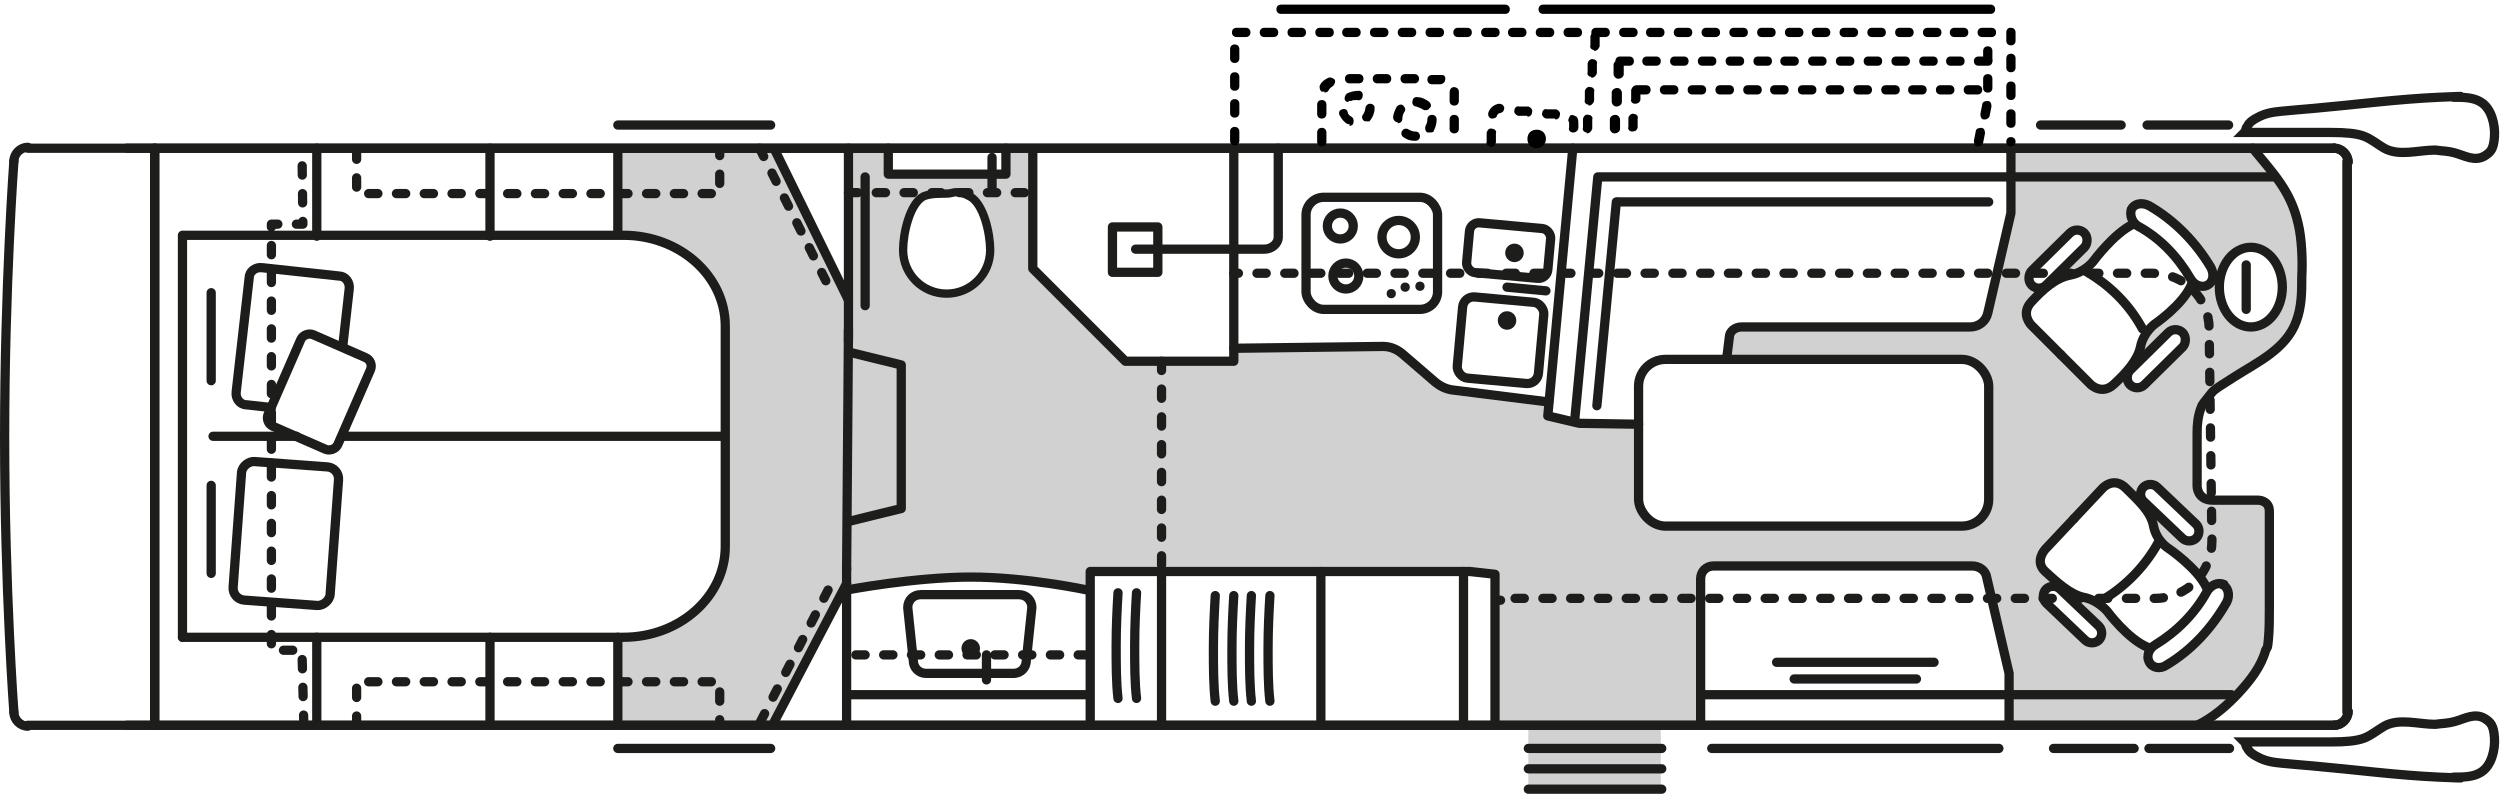<?xml version="1.0" encoding="UTF-8"?>
<svg xmlns="http://www.w3.org/2000/svg" version="1.1" viewBox="0 0 269.9 85.7">
  <!-- Generator: Adobe Illustrator 29.8.1, SVG Export Plug-In . SVG Version: 2.1.1 Build 2)  -->
  <defs>
    <style>
      .st0 {
        stroke-dasharray: 1 2 1 2;
      }

      .st0, .st1, .st2, .st3, .st4, .st5 {
        fill: none;
        stroke: #1d1d1b;
      }

      .st0, .st1, .st3, .st4, .st5 {
        stroke-width: 1px;
      }

      .st0, .st2, .st3, .st4, .st5 {
        stroke-linecap: round;
        stroke-linejoin: round;
      }

      .st6 {
        fill: #010101;
      }

      .st1 {
        stroke-miterlimit: 10;
      }

      .st7, .st8 {
        fill: #1d1d1b;
      }

      .st2 {
        stroke-width: .9px;
      }

      .st4 {
        stroke-dasharray: 1 2 1 2 1 2;
      }

      .st5 {
        stroke-dasharray: 1 2 1 2 1 2;
      }

      .st8 {
        opacity: .2;
      }
    </style>
  </defs>
  <g id="unterteilungen">
    <rect class="st8" x="165" y="78.5" width="14.3" height="6.9"/>
    <path class="st8" d="M248.1,22.5s-.7-1.1-1.9-2.6c-1.3-1.7-1.8-3.5-3.3-3.8-1.5-.2-3.4.3-5,0-1.4-.2-15.6-.2-15.6-.2h-5.4c0,0-.1,7.1-.1,7.1l-2.4,10.6-.8,1.5-3.2.3-23.3.3-.6,3.2h25.1c1.6,0,2.9,1.3,2.9,2.9v12.1c0,1.6-1.3,2.9-2.9,2.9h-31.9c-1.6,0-2.9-1.3-2.9-2.9v-8h-6.3s-3.5-.9-3.5-.9v-1.6c.1,0-11.2-1.4-11.2-1.4l-5.6-4.3h-16.8c0,0-.6,1.5-.6,1.5h-11.3l-10-10.1v-13h-3s0,2.9,0,2.9h-12.7c0,0-.1-2.9-.1-2.9h-4.2s-.1,15.8-.1,15.8l-6.7-13.6-1-2.3h-17s0,9.6,0,9.6l4.5.6,4.3,2.4,2.4,4,.4,14.2v13.7c.1,0-2.5,5.2-2.5,5.2l-4.1,2.7-4.9.6v9.5h11.2c0-.1,5.7-.1,5.7-.1l.8-1.9,7-12.6,4.8-.7,9.8-.6,4.5.2,7.1,1.1v-2c0,0,16,0,16,0h10.6s14.2,0,14.2,0l2.9.3v16.4h8.4v-.3l13.7.3-.3-12.6v-2.7c0,0,.4-1,.4-1l1.3-.9h28.3l.7.4,1,2.9,2,8.3v5.6h5.3s3.2.2,6.5,0c2.5-.2,6.3.6,9-.4,2.7-1,6.5-6.9,6.5-6.9l.2-.7.5-3.2v-12.2l-.5-1.2s-1.7.2-4.9,0c-3.2-.2-2.7-1.5-2.7-2.7s-.1-4.6.1-6.1c.2-1.5,1.9-2.9,2.6-3.6.7-.7,4.3-2.7,5.7-3.4,1.5-.7,2.7-4,3.2-6.7.5-2.7-.5-8.8-.5-8.8ZM106.3,29.4c-.2.5-1.6,1.8-2.4,2-.7.2-1.7.6-2.7.4-.9-.1-2.5-.9-2.8-1.7-.2-.7-1-1.9-1-2.8s.7-4.8,1.4-5.6c.7-.7,2-.7,2-.7,0,0,3-.2,3.5,0,.5.2,1.8,1.7,2.1,3.8,0,.5.3,1.1.3,1.6s-.3,2.4-.6,2.9ZM237.5,56.9v1.2l-1.2.5-2.5-2-1-1.2s-.5,0-.5.2,1,2.2,1,2.2l2,2,2.2,1.7,1,1.7,1.2-.5.7.5-.3,2-2.9,3.7-2.4,2.2-1.5.9h-1.4c0-.1-.6-1.2-.6-1.2l.3-1-2.7-2-1.7-2.2-1.5-1-2-.5s1.2,2,1.5,2,1.7,2,1.7,2c0,0-.2,1-.5,1s-1.4.2-1.4.2l-2.7-2.7-1.7-1.7-.2-.7.7-1,.7-.5-1.6-2.1v-.6c0,0,.4-.5.4-.5l5.9-6.4,1.7-1.2,1.2.2,1.2,1.2.7-.5.5-.5h1.5l4.2,4.4ZM238.9,30.3l-1,.7h-1l-3.7,3.7-1.7,1.5-.2,1.5.2.5,3.2-2.4,1.2.2.2,1-1.2,1.5-3.9,3.7-1.5-1.2-1.7,1-1.9.2-7.4-7.6v-1c0-.2,1-1.5,1-1.5l.4-.5-.9-.7v-1.2l.6-1,4.3-3.9,1.5.4v.7l-.2.7-2.4,2.9h1.7l1.5-1.7,3-2.9.8-1-.2-.7,1-1.2h1.5l1.4,1.1,3.3,3.3,2.4,2.7-.2,1.2ZM246.1,33l-1.2,1.5-1.7.7-2-.5-1.4-1.2-.5-2,.7-3.2,2-1.5h2.5c0,.1,1.1,1.1,1.1,1.4s.7,2.5.7,2.5l-.2,2.2Z"/>
  </g>
  <g id="nachzeichnung">
    <path class="st3" d="M252,16c.8,0,1.5.7,1.5,1.5"/>
    <path class="st3" d="M252,78.3c.8,0,1.5-.7,1.5-1.5"/>
    <line class="st3" x1="253.4" y1="76.9" x2="253.4" y2="17.4"/>
    <line class="st3" x1="13.7" y1="16" x2="252" y2="16"/>
    <line class="st3" x1="13.7" y1="78.3" x2="252" y2="78.3"/>
    <line class="st3" x1="16.7" y1="16" x2="16.7" y2="78.3"/>
    <path class="st3" d="M252,16c.8,0,1.5.7,1.5,1.5"/>
    <path class="st3" d="M252,78.3c.8,0,1.5-.7,1.5-1.5"/>
    <line class="st3" x1="253.4" y1="76.9" x2="253.4" y2="17.4"/>
    <line class="st3" x1="3" y1="16" x2="252" y2="16"/>
    <path class="st3" d="M1.5,17.4c0-.8.7-1.5,1.5-1.5"/>
    <path class="st3" d="M1.5,76.9c0,.8.7,1.5,1.5,1.5"/>
    <path class="st3" d="M1.5,76.9S.5,63.5.5,47.2s1-29.8,1-29.8"/>
    <line class="st3" x1="3" y1="78.3" x2="252" y2="78.3"/>
    <line class="st3" x1="19.7" y1="25.5" x2="19.7" y2="68.8"/>
    <line class="st3" x1="66.7" y1="68.8" x2="66.7" y2="78.3"/>
    <line class="st3" x1="16.7" y1="16" x2="16.7" y2="78.3"/>
    <path class="st3" d="M243.2,16c2.2,2.7,4.1,4.6,4.9,8.1.4,1.6.5,4.1.4,5.8,0,1.6,0,3.2-.6,4.8-1.1,3-4.2,4.4-6.7,6s-2.1,1.3-2.9,2.3-.5.7-.7,1.1c-.3.8-.4,1.7-.4,2.6s0,1.7,0,2.6,0,2.1,0,3.2c0,0,0,1.5,1.7,1.5h4.9s1.2,0,1.2,1.2c0,2.3,0,4.7,0,7s0,2.4,0,3.5,0,2.2-.1,3.3-.1.8-.3,1.2c-.5,1.8-1.7,3.3-2.9,4.6s-2.8,2.7-4.5,3.5"/>
    <g>
      <ellipse class="st1" cx="243" cy="31" rx="3.4" ry="4.3"/>
      <path class="st3" d="M242.5,33.4c0-.8,0-1.6,0-2.4s0-1.7,0-2.4"/>
    </g>
    <g>
      <g>
        <path class="st3" d="M222.5,38.3l-3.2-3.2s-1.2-1.2,0-2.5,2.6-2.6,4.2-2.9,2.5-1.5,2.5-1.5c0,0,2.2-3,4.3-4"/>
        <rect class="st3" x="221.1" y="24" width="2.2" height="8" rx="1.1" ry="1.1" transform="translate(86.1 -149.9) rotate(45.4)"/>
      </g>
      <path class="st3" d="M230.1,22.6h0c.3-.6,1.1-.8,1.9-.4,2.8,1.6,5.1,4,6.7,6.7.4.8.2,1.6-.4,1.9h0c-.6.3-1.4,0-1.8-.7-1.4-2.4-3.3-4.4-5.7-5.7-.6-.4-.9-1.1-.7-1.8Z"/>
      <path class="st3" d="M231.3,35.5c-1.4-2.6-3.5-4.7-6.1-6.2"/>
      <g>
        <path class="st3" d="M222.5,38.3l3.2,3.2s1.2,1.2,2.5,0,2.6-2.6,2.9-4.1,1.5-2.4,1.5-2.4c0,0,3.1-2.1,4-4.3"/>
        <rect class="st3" x="231.8" y="34.8" width="2.2" height="8" rx="1.1" ry="1.1" transform="translate(368.7 231.8) rotate(-134.6)"/>
      </g>
    </g>
    <g>
      <g>
        <path class="st3" d="M223.9,56l3.1-3.3s1.2-1.3,2.5,0,2.7,2.5,3,4.1,1.6,2.4,1.6,2.4c0,0,3.1,2.1,4.1,4.2"/>
        <path class="st3" d="M231.4,52.6h0c.4-.4,1.1-.4,1.5,0l4.2,4c.4.4.4,1.1,0,1.5h0c-.4.4-1.1.4-1.5,0l-4.2-4c-.4-.4-.4-1.1,0-1.5Z"/>
      </g>
      <path class="st3" d="M239.9,63.1h0c.6.2.9,1.1.5,1.9-1.6,2.8-3.8,5.2-6.5,6.8-.7.5-1.6.3-1.9-.4h0c-.3-.6,0-1.4.7-1.8,2.3-1.4,4.3-3.4,5.6-5.8.4-.6,1.1-1,1.8-.7Z"/>
      <path class="st3" d="M227.1,64.7c2.5-1.5,4.6-3.7,6-6.3"/>
      <g>
        <path class="st3" d="M223.9,56l-3.1,3.3s-1.2,1.3,0,2.4,2.7,2.5,4.2,2.8,2.5,1.5,2.5,1.5c0,0,2.2,3,4.4,3.9"/>
        <path class="st3" d="M220.9,63.6h0c-.4.4-.4,1.1,0,1.5l4.2,4c.4.4,1.1.4,1.5,0h0c.4-.4.4-1.1,0-1.5l-4.2-4c-.4-.4-1.1-.4-1.5,0Z"/>
      </g>
    </g>
    <path class="st3" d="M29.3,44l-2.7-.3c-.7,0-1.2-.7-1.1-1.4l1.4-12.3c0-.7.7-1.2,1.4-1.1l8.3.9c.7,0,1.2.7,1.1,1.4l-.7,6.2"/>
    <rect class="st3" x="29.1" y="38.2" width="10.8" height="8.2" rx="1" ry="1" transform="translate(-18.1 57) rotate(-66.4)"/>
    <rect class="st3" x="23.4" y="52.3" width="15" height="10.5" rx="1.3" ry="1.3" transform="translate(-28.8 84.2) rotate(-85.8)"/>
    <path class="st3" d="M19.7,68.8h47.6c6.1,0,11-4.4,11-9.8v-23.8c0-5.4-4.9-9.8-11-9.8H19.7"/>
    <line class="st3" x1="172.5" y1="19.1" x2="170" y2="45.4"/>
    <polyline class="st3" points="161.4 78.3 161.4 62 158.7 61.7 117.7 61.7 117.7 78.3"/>
    <line class="st3" x1="91.4" y1="75" x2="117.4" y2="75"/>
    <path class="st3" d="M133.2,37.6l16.1-.2c.8,0,1.5.3,2.1.8l3.6,3.1c.5.4,1.1.7,1.8.8l10.4,1.3"/>
    <line class="st3" x1="22.8" y1="31.6" x2="22.8" y2="41.1"/>
    <line class="st3" x1="78.2" y1="47.1" x2="37.2" y2="47.1"/>
    <line class="st3" x1="32" y1="47.1" x2="23" y2="47.1"/>
    <line class="st3" x1="22.8" y1="52.4" x2="22.8" y2="61.9"/>
    <line class="st3" x1="66.7" y1="13.5" x2="83.2" y2="13.5"/>
    <line class="st3" x1="66.7" y1="80.8" x2="83.2" y2="80.8"/>
    <line class="st3" x1="165" y1="80.8" x2="179.4" y2="80.8"/>
    <line class="st3" x1="165" y1="83" x2="179.4" y2="83"/>
    <line class="st3" x1="165" y1="85.2" x2="179.4" y2="85.2"/>
    <g>
      <line class="st3" x1="133.2" y1="29.5" x2="133.7" y2="29.5"/>
      <line class="st0" x1="135.7" y1="29.5" x2="140.6" y2="29.5"/>
      <path class="st4" d="M141.6,29.5h60.2s30.6,0,30.6,0c3.4,0,6.1,2.7,6.1,6l.3,22.9c0,3.4-2.7,6.2-6.1,6.2h-69.7"/>
      <line class="st3" x1="162" y1="64.8" x2="161.5" y2="64.8"/>
    </g>
    <circle class="st7" cx="104.8" cy="70" r="1"/>
    <polyline class="st3" points="111.5 16.3 111.5 29 121.5 39 133.2 39 133.2 16"/>
    <path class="st3" d="M186.4,38.8l.3-2.4c0-.6.6-1.1,1.3-1.1h24.7c.9,0,1.7-.6,1.9-1.5l2.5-10.8v-7"/>
    <polyline class="st3" points="169.8 16 167.1 44.9 170.5 45.7 176.9 45.8"/>
    <line class="st3" x1="133.2" y1="26.9" x2="122.6" y2="26.9"/>
    <rect class="st3" x="120.1" y="24.5" width="4.9" height="4.9"/>
    <line class="st3" x1="220.3" y1="13.5" x2="229" y2="13.5"/>
    <path class="st2" d="M106.9,27c0-1.8-.7-5-2.2-5.8s-1.7-.3-2.5-.3-1.8,0-2.5.3c-1.5.8-2.2,4-2.2,5.8,0,2.6,2.1,4.7,4.7,4.7s4.7-2.1,4.7-4.7Z"/>
    <line class="st3" x1="91.6" y1="36.9" x2="91.6" y2="16"/>
    <line class="st3" x1="93.4" y1="19.1" x2="93.4" y2="33"/>
    <rect class="st3" x="141" y="21.3" width="14.2" height="12.1" rx="1.9" ry="1.9"/>
    <circle class="st3" cx="144.7" cy="24.4" r="1.4"/>
    <path class="st3" d="M109.5,72.7h-9.5c-.8,0-1.4-.6-1.4-1.4l-.6-5.7c0-.8.6-1.4,1.4-1.4h10.6c.8,0,1.4.6,1.4,1.4l-.6,5.7c0,.8-.6,1.4-1.4,1.4Z"/>
    <line class="st3" x1="142.6" y1="61.7" x2="142.6" y2="78.3"/>
    <line class="st3" x1="91.4" y1="61.3" x2="91.4" y2="78.2"/>
    <line class="st3" x1="91.4" y1="63" x2="83.6" y2="77.9"/>
    <line class="st3" x1="184.8" y1="80.8" x2="215.8" y2="80.8"/>
    <line class="st3" x1="231.8" y1="13.5" x2="240.6" y2="13.5"/>
    <line class="st3" x1="221.7" y1="80.8" x2="230.4" y2="80.8"/>
    <line class="st3" x1="232" y1="80.8" x2="240.7" y2="80.8"/>
    <path class="st3" d="M183.6,78.3v-15.8c0-.8.6-1.4,1.4-1.4h27.9c.8,0,1.5.5,1.6,1.3l2.4,10.3v5.6"/>
    <path class="st3" d="M133.2,26.9h3.3c.8,0,1.5-.6,1.5-1.3v-9.6"/>
    <line class="st5" x1="89.4" y1="63.7" x2="81.9" y2="78.3"/>
    <polyline class="st5" points="32.8 78.2 32.6 70.2 29.3 70.2 29.3 24.2 32.7 24.2 32.6 16.1"/>
    <line class="st5" x1="91.6" y1="20.8" x2="111.3" y2="20.8"/>
    <path class="st1" d="M242.4,14.2s.1-.5.2-.5c.2-.5.7-.8,1.1-1,.9-.5,1.7-.6,2.7-.7s2.3-.2,3.4-.3c4.5-.4,9-1,13.5-1.2s1.1,0,1.6,0c1,0,2.1,0,2.9.5,1.2.7,1.6,2.5,1.5,3.8s-.4,1.6-1,2c-1.1.7-2.2,0-3.3-.3-.7-.2-1.4-.2-2.1-.3-1.8,0-3.9.7-5.5-.2-.7-.4-1.4-1-2.2-1.3s-2-.4-3.5-.4-9.4,0-9.4,0Z"/>
    <path class="st1" d="M242.4,80.2s.1.5.2.5c.2.5.7.8,1.1,1,.9.5,1.7.6,2.7.7s2.3.2,3.4.3c4.5.4,9,1,13.5,1.2s1.1,0,1.6,0c1,0,2.1,0,2.9-.5,1.2-.7,1.6-2.5,1.5-3.8s-.4-1.6-1-2c-1.1-.7-2.2,0-3.3.3-.7.2-1.4.2-2.1.3-1.8,0-3.9-.7-5.5.2-.7.4-1.4,1-2.2,1.3s-2,.4-3.5.4-9.4,0-9.4,0Z"/>
    <line class="st3" x1="52.9" y1="68.8" x2="52.9" y2="78.3"/>
    <line class="st3" x1="34.2" y1="68.8" x2="34.2" y2="78.3"/>
    <line class="st3" x1="66.7" y1="16.1" x2="66.7" y2="25.3"/>
    <line class="st3" x1="52.9" y1="16" x2="52.9" y2="25.5"/>
    <line class="st3" x1="34.2" y1="16" x2="34.2" y2="25.5"/>
    <line class="st3" x1="91.6" y1="32.4" x2="83.7" y2="16.3"/>
    <line class="st3" x1="106.5" y1="70.7" x2="106.5" y2="73.4"/>
    <path class="st3" d="M91.4,63.7s7.3-1.4,13.4-1.4,12.6,1.4,12.6,1.4"/>
    <line class="st3" x1="107.1" y1="17" x2="107.1" y2="20.4"/>
    <polyline class="st3" points="95.9 16 95.9 18.8 108.6 18.8 108.6 16"/>
    <circle class="st3" cx="145.3" cy="29.8" r="1.4"/>
    <circle class="st3" cx="151" cy="25.6" r="1.8"/>
    <circle class="st7" cx="150.2" cy="31.7" r=".5"/>
    <circle class="st7" cx="151.7" cy="31" r=".5"/>
    <circle class="st7" cx="153.3" cy="30.9" r=".5"/>
    <rect class="st3" x="157.6" y="32.4" width="8.8" height="8.8" rx="1.2" ry="1.2" transform="translate(4 -14.6) rotate(5.2)"/>
    <rect class="st3" x="158.5" y="24.4" width="8.8" height="5.4" rx="1" ry="1" transform="translate(3.1 -14.7) rotate(5.2)"/>
    <line class="st3" x1="162.7" y1="31" x2="166.9" y2="31.4"/>
    <circle class="st7" cx="163.5" cy="27.3" r="1"/>
    <circle class="st7" cx="162.7" cy="34.6" r="1"/>
    <line class="st3" x1="174.5" y1="21.8" x2="172.4" y2="43.8"/>
    <line class="st3" x1="91.6" y1="35.6" x2="91.4" y2="61.5"/>
    <polyline class="st3" points="91.6 38 97.3 39.4 97.3 54.9 91.6 56.3"/>
    <line class="st3" x1="158" y1="61.7" x2="158" y2="78.3"/>
    <polyline class="st5" points="38.5 78.3 38.5 73.6 77.7 73.6 77.7 78.2"/>
    <polyline class="st5" points="38.5 16.2 38.5 20.9 77.7 20.9 77.7 16.3"/>
    <line class="st5" x1="82" y1="16" x2="89.3" y2="30.6"/>
    <line class="st5" x1="117.4" y1="70.7" x2="91.5" y2="70.7"/>
    <line class="st3" x1="172.8" y1="19.1" x2="245.6" y2="19.1"/>
    <line class="st3" x1="183.6" y1="75" x2="240.9" y2="75"/>
    <line class="st3" x1="174.7" y1="21.8" x2="214.7" y2="21.8"/>
    <g>
      <line class="st3" x1="191.8" y1="71.5" x2="208.8" y2="71.5"/>
      <line class="st3" x1="193.7" y1="73.3" x2="206.9" y2="73.3"/>
    </g>
    <rect class="st3" x="176.9" y="38.8" width="37.8" height="18" rx="2.9" ry="2.9"/>
    <path class="st1" d="M267.8,100.9"/>
    <g>
      <path class="st3" d="M120.7,64c-.1,1.7-.2,3.7-.2,5.7s0,4,.2,5.7"/>
      <path class="st3" d="M122.7,64c-.1,1.7-.2,3.7-.2,5.7s0,4,.2,5.7"/>
    </g>
    <g>
      <path class="st3" d="M131.2,64.3c-.1,1.7-.2,3.7-.2,5.7s0,4,.2,5.7"/>
      <path class="st3" d="M133.2,64.3c-.1,1.7-.2,3.7-.2,5.7s0,4,.2,5.7"/>
      <path class="st3" d="M135.1,64.3c-.1,1.7-.2,3.7-.2,5.7s0,4,.2,5.7"/>
      <path class="st3" d="M137.1,64.3c-.1,1.7-.2,3.7-.2,5.7s0,4,.2,5.7"/>
    </g>
    <line class="st3" x1="125.4" y1="61.5" x2="125.4" y2="78.2"/>
    <line class="st5" x1="125.4" y1="39" x2="125.4" y2="61.5"/>
    <g>
      <path class="st6" d="M214.9,1.5h-48.3c-.3,0-.5-.2-.5-.5s.2-.5.5-.5h48.3c.3,0,.5.2.5.5s-.2.5-.5.5Z"/>
      <path class="st6" d="M162.5,1.5h-24.2c-.3,0-.5-.2-.5-.5s.2-.5.5-.5h24.2c.3,0,.5.2.5.5s-.2.5-.5.5Z"/>
      <path class="st6" d="M217.1,15.8c-.3,0-.5-.2-.5-.5h0c0-.3.2-.5.5-.5s.5.2.5.5h0c0,.3-.2.5-.5.5ZM133.3,15.7c-.3,0-.5-.2-.5-.5v-1c0-.3.2-.5.5-.5s.5.2.5.5v1c0,.3-.2.5-.5.5ZM217.1,13.8c-.3,0-.5-.2-.5-.5v-1c0-.3.2-.5.5-.5s.5.2.5.5v1c0,.3-.2.5-.5.5ZM133.3,12.7c-.3,0-.5-.2-.5-.5v-1c0-.3.2-.5.5-.5s.5.2.5.5v1c0,.3-.2.5-.5.5ZM217.1,10.8c-.3,0-.5-.2-.5-.5v-1c0-.3.2-.5.5-.5s.5.2.5.5v1c0,.3-.2.5-.5.5ZM133.3,9.8c-.3,0-.5-.2-.5-.5v-1c0-.3.2-.5.5-.5s.5.2.5.5v1c0,.3-.2.5-.5.5ZM217.1,7.8c-.3,0-.5-.2-.5-.5v-1c0-.3.2-.5.5-.5s.5.2.5.5v1c0,.3-.2.5-.5.5ZM133.3,6.8c-.3,0-.5-.2-.5-.5v-1c0-.3.2-.5.5-.5s.5.2.5.5v1c0,.3-.2.5-.5.5ZM217.1,4.9c-.3,0-.5-.2-.5-.5v-.7c0,0,0-.1,0-.2,0-.3.2-.5.4-.5h.1c.3,0,.5.2.5.5v.9c0,.3-.2.5-.5.5ZM215,4h-1c-.3,0-.5-.2-.5-.5s.2-.5.5-.5h1c.3,0,.5.2.5.5s-.2.5-.5.5ZM212,4h-1c-.3,0-.5-.2-.5-.5s.2-.5.5-.5h1c.3,0,.5.2.5.5s-.2.5-.5.5ZM209.1,4h-1c-.3,0-.5-.2-.5-.5s.2-.5.5-.5h1c.3,0,.5.2.5.5s-.2.5-.5.5ZM206.1,4h-1c-.3,0-.5-.2-.5-.5s.2-.5.5-.5h1c.3,0,.5.2.5.5s-.2.5-.5.5ZM203.1,4h-1c-.3,0-.5-.2-.5-.5s.2-.5.5-.5h1c.3,0,.5.2.5.5s-.2.5-.5.5ZM200.1,4h-1c-.3,0-.5-.2-.5-.5s.2-.5.5-.5h1c.3,0,.5.2.5.5s-.2.5-.5.5ZM197.1,4h-1c-.3,0-.5-.2-.5-.5s.2-.5.5-.5h1c.3,0,.5.2.5.5s-.2.5-.5.5ZM194.2,4h-1c-.3,0-.5-.2-.5-.5s.2-.5.5-.5h1c.3,0,.5.2.5.5s-.2.5-.5.5ZM191.2,4h-1c-.3,0-.5-.2-.5-.5s.2-.5.5-.5h1c.3,0,.5.2.5.5s-.2.5-.5.5ZM188.2,4h-1c-.3,0-.5-.2-.5-.5s.2-.5.5-.5h1c.3,0,.5.2.5.5s-.2.5-.5.5ZM185.2,4h-1c-.3,0-.5-.2-.5-.5s.2-.5.5-.5h1c.3,0,.5.2.5.5s-.2.5-.5.5ZM182.2,4h-1c-.3,0-.5-.2-.5-.5s.2-.5.5-.5h1c.3,0,.5.2.5.5s-.2.5-.5.5ZM179.2,4h-1c-.3,0-.5-.2-.5-.5s.2-.5.5-.5h1c.3,0,.5.2.5.5s-.2.5-.5.5ZM176.3,4h-1c-.3,0-.5-.2-.5-.5s.2-.5.5-.5h1c.3,0,.5.2.5.5s-.2.5-.5.5ZM173.3,4h-1c-.3,0-.5-.2-.5-.5s.2-.5.5-.5h1c.3,0,.5.2.5.5s-.2.5-.5.5ZM170.3,4h-1c-.3,0-.5-.2-.5-.5s.2-.5.5-.5h1c.3,0,.5.2.5.5s-.2.5-.5.5ZM167.3,4h-1c-.3,0-.5-.2-.5-.5s.2-.5.5-.5h1c.3,0,.5.2.5.5s-.2.5-.5.5ZM164.3,4h-1c-.3,0-.5-.2-.5-.5s.2-.5.5-.5h1c.3,0,.5.2.5.5s-.2.5-.5.5ZM161.4,4h-1c-.3,0-.5-.2-.5-.5s.2-.5.5-.5h1c.3,0,.5.2.5.5s-.2.5-.5.5ZM158.4,4h-1c-.3,0-.5-.2-.5-.5s.2-.5.5-.5h1c.3,0,.5.2.5.5s-.2.5-.5.5ZM155.4,4h-1c-.3,0-.5-.2-.5-.5s.2-.5.5-.5h1c.3,0,.5.2.5.5s-.2.5-.5.5ZM152.4,4h-1c-.3,0-.5-.2-.5-.5s.2-.5.5-.5h1c.3,0,.5.2.5.5s-.2.5-.5.5ZM149.4,4h-1c-.3,0-.5-.2-.5-.5s.2-.5.5-.5h1c.3,0,.5.2.5.5s-.2.5-.5.5ZM146.4,4h-1c-.3,0-.5-.2-.5-.5s.2-.5.5-.5h1c.3,0,.5.2.5.5s-.2.5-.5.5ZM143.5,4h-1c-.3,0-.5-.2-.5-.5s.2-.5.5-.5h1c.3,0,.5.2.5.5s-.2.5-.5.5ZM140.5,4h-1c-.3,0-.5-.2-.5-.5s.2-.5.5-.5h1c.3,0,.5.2.5.5s-.2.5-.5.5ZM137.5,4h-1c-.3,0-.5-.2-.5-.5s.2-.5.5-.5h1c.3,0,.5.2.5.5s-.2.5-.5.5ZM134.5,4h-1c-.3,0-.5-.2-.5-.5s.2-.5.5-.5h1c.3,0,.5.2.5.5s-.2.5-.5.5Z"/>
      <path class="st6" d="M174.3,14.4s0,0,0,0c-.3,0-.5-.3-.5-.5v-1c0-.3.3-.5.6-.5.3,0,.5.3.5.5v1c0,.3-.3.5-.6.5ZM174.5,11.5s0,0,0,0c-.3,0-.5-.3-.5-.5v-1c0-.3.3-.5.6-.5.3,0,.5.3.5.5v1c0,.3-.3.5-.6.5ZM174.7,8.5s0,0,0,0c-.3,0-.5-.3-.5-.5v-1c0-.3.3-.5.6-.5.3,0,.5.3.5.5v1c0,.3-.3.5-.6.5Z"/>
      <path class="st6" d="M213.6,15.8s0,0-.1,0c-.3,0-.4-.3-.4-.6l.2-1c0-.3.3-.4.6-.4.3,0,.4.3.4.6l-.2,1c0,.2-.3.4-.5.4ZM214.3,12.9s0,0-.1,0c-.3,0-.4-.3-.4-.6l.2-1c0-.3.3-.4.6-.4.3,0,.4.3.4.6l-.2,1c0,.2-.3.4-.5.4ZM214.6,10c-.3,0-.5-.2-.5-.5v-1c0-.3.2-.5.5-.5h0c.3,0,.5.2.5.5v1c0,.3-.2.5-.5.5h0ZM214.6,7c-.3,0-.5-.2-.5-.5v-1c0-.3.2-.5.5-.5h0c.3,0,.5.2.5.5v1c0,.3-.2.5-.5.5h0Z"/>
      <path class="st6" d="M171.3,14.3s0,0,0,0c-.3,0-.5-.3-.4-.5v-1c.1-.3.3-.5.6-.4.3,0,.5.3.4.5v1c-.1.3-.3.5-.6.5ZM171.5,11.3s0,0,0,0c-.3,0-.5-.3-.4-.5v-1c.1-.3.4-.5.6-.4.3,0,.5.3.4.5v1c-.1.3-.3.5-.6.5ZM171.8,8.3s0,0,0,0c-.3,0-.5-.3-.4-.5v-1c.1-.3.4-.5.6-.4.3,0,.5.3.4.5v1c-.1.3-.3.5-.6.5ZM172.1,5.4s0,0,0,0c-.3,0-.5-.3-.4-.5v-1c.1-.3.3-.5.6-.4.3,0,.5.3.4.5v1c-.1.3-.3.5-.6.5Z"/>
      <path class="st6" d="M160.9,15.8s0,0,0,0c-.3,0-.5-.3-.4-.5v-1c.1-.3.3-.5.6-.4.3,0,.5.3.4.5v1c-.1.3-.3.5-.6.5ZM169.8,14.3s0,0,0,0c-.3,0-.5-.3-.4-.5v-.3c0-.1,0-.2,0-.3-.2-.2,0-.5.1-.7.2-.2.5,0,.7.1.2.2.2.5.2.8s0,.1,0,.1v.3c0,.3-.3.5-.5.5ZM161.2,12.8c0,0-.1,0-.2,0-.3-.1-.4-.4-.3-.7.2-.5.6-.8,1.1-.9.3,0,.5.1.6.4,0,.3-.1.5-.4.6-.2,0-.3.1-.4.3,0,.2-.3.3-.5.3ZM167.9,12.8s0,0,0,0h-1c-.3-.1-.5-.4-.4-.6,0-.3.3-.5.5-.4h1c.3.1.5.4.4.6,0,.3-.2.5-.5.5ZM164.9,12.5s0,0,0,0h-1c-.3-.1-.5-.4-.4-.6,0-.3.3-.5.5-.4h1c.3.1.5.4.4.6,0,.3-.2.5-.5.5Z"/>
      <path class="st6" d="M166.9,15c0,.5-.4,1-1,1s-1-.4-1-1,.4-1,1-1,1,.4,1,1"/>
      <path class="st6" d="M176.2,14.2s0,0,0,0c-.3,0-.5-.3-.4-.5v-1c.1-.3.4-.5.6-.4.3,0,.5.3.4.5v1c-.1.3-.3.4-.6.4ZM176.5,11.2s0,0,0,0c-.3,0-.5-.3-.4-.5v-1c.1-.3.4-.5.6-.4.3,0,.5.3.4.5v1c-.1.3-.3.4-.6.4Z"/>
      <path class="st6" d="M142.7,15.8c-.3,0-.5-.2-.5-.5v-1c0-.3.2-.5.5-.5s.5.2.5.5v1c0,.3-.2.5-.5.5ZM157,14.4c-.3,0-.5-.2-.5-.5v-1c0-.3.2-.5.5-.5s.5.2.5.5v1c0,.3-.2.5-.5.5ZM142.7,12.8c-.3,0-.5-.2-.5-.5v-1c0-.3.2-.5.5-.5s.5.2.5.5v1c0,.3-.2.5-.5.5ZM157,11.4c-.3,0-.5-.2-.5-.5v-.6c0-.1,0-.2,0-.3,0-.3.1-.5.4-.6.3,0,.5.1.6.4,0,.2,0,.3,0,.5v.6c0,.3-.2.5-.5.5ZM143,9.9c0,0-.2,0-.3,0-.2-.1-.3-.5-.2-.7.2-.4.5-.6.9-.8.2-.1.5,0,.7.2.1.2,0,.5-.2.7-.2.1-.4.3-.5.5,0,.1-.3.2-.4.2ZM155.6,9.1s0,0-.1,0c-.1,0-.2,0-.4,0h-.5c-.3,0-.5-.2-.5-.5s.2-.5.5-.5h.5c.2,0,.4,0,.6,0,.3,0,.4.3.3.6,0,.2-.3.4-.5.4ZM152.7,9h-1c-.3,0-.5-.2-.5-.5s.2-.5.5-.5h1c.3,0,.5.2.5.5s-.2.5-.5.5ZM149.7,9h-1c-.3,0-.5-.2-.5-.5s.2-.5.5-.5h1c.3,0,.5.2.5.5s-.2.5-.5.5ZM146.7,9h-1c-.3,0-.5-.2-.5-.5s.2-.5.5-.5h1c.3,0,.5.2.5.5s-.2.5-.5.5Z"/>
      <path class="st6" d="M145.7,13.4c0,0-.2,0-.2,0-.4-.2-.7-.6-.9-1-.1-.3,0-.5.3-.6.3-.1.5,0,.6.3,0,.2.2.4.4.5.2.1.3.4.2.7,0,.2-.3.3-.4.3ZM147.5,13.1c-.1,0-.2,0-.3-.1-.2-.2-.2-.5,0-.7.1-.2.2-.4.2-.6s.2-.5.5-.5c.3,0,.5.2.5.4,0,0,0,.1,0,.1,0,.5-.2.9-.4,1.2s-.2.2-.4.2ZM145.6,11c-.2,0-.3,0-.4-.2-.1-.2,0-.5.2-.7.4-.2.9-.3,1.3-.3.3,0,.5.3.4.6,0,.3-.3.5-.6.4-.3,0-.5,0-.6.1,0,0-.2,0-.3,0Z"/>
      <path class="st6" d="M152.7,15.2s0,0,0,0c-.4,0-.8-.1-1.2-.4-.2-.1-.3-.5-.1-.7.1-.2.5-.3.7-.1.2.1.4.2.7.2.3,0,.5.2.5.5,0,.3-.2.5-.5.5ZM154.4,14.3c0,0-.2,0-.3,0-.2-.1-.3-.4-.2-.7.1-.2.2-.4.2-.7s.2-.5.5-.5.5.2.5.5c0,.4-.1.8-.3,1.2,0,.2-.3.2-.4.2ZM150.9,13.2s0,0,0,0c-.3,0-.5-.3-.5-.5,0-.4.2-.8.4-1.2.2-.2.5-.3.7-.1.2.2.3.5.1.7-.1.2-.2.4-.2.7,0,.3-.2.5-.5.5ZM153.9,11.9c-.1,0-.2,0-.3-.1-.2-.1-.4-.2-.7-.3-.3,0-.5-.3-.4-.6,0-.3.3-.5.6-.4.4,0,.8.2,1.2.5.2.2.3.5,0,.7,0,.1-.2.2-.4.2Z"/>
      <path class="st6" d="M175.9,7.1h-1c-.3,0-.5-.2-.5-.5s.2-.5.5-.5h1c.3,0,.5.2.5.5s-.2.5-.5.5ZM177.8,7.1c-.3,0-.5-.2-.5-.5s.2-.5.5-.5h1c.3,0,.5.2.5.5s-.2.5-.5.5h-1ZM180.8,7.1c-.3,0-.5-.2-.5-.5s.2-.5.5-.5h1c.3,0,.5.2.5.5s-.2.5-.5.5h-1ZM183.8,7.1c-.3,0-.5-.2-.5-.5s.2-.5.5-.5h1c.3,0,.5.2.5.5s-.2.5-.5.5h-1ZM187.8,7.1h-1c-.3,0-.5-.2-.5-.5s.2-.5.5-.5h1c.3,0,.5.2.5.5s-.2.5-.5.5ZM190.8,7.1h-1c-.3,0-.5-.2-.5-.5s.2-.5.5-.5h1c.3,0,.5.2.5.5s-.2.5-.5.5ZM193.7,7.1h-1c-.3,0-.5-.2-.5-.5s.2-.5.5-.5h1c.3,0,.5.2.5.5s-.2.5-.5.5ZM196.7,7.1h-1c-.3,0-.5-.2-.5-.5s.2-.5.5-.5h1c.3,0,.5.2.5.5s-.2.5-.5.5ZM199.7,7.1h-1c-.3,0-.5-.2-.5-.5s.2-.5.5-.5h1c.3,0,.5.2.5.5s-.2.5-.5.5ZM201.7,7.1c-.3,0-.5-.2-.5-.5s.2-.5.5-.5h1c.3,0,.5.2.5.5s-.2.5-.5.5h-1ZM204.7,7.1c-.3,0-.5-.2-.5-.5s.2-.5.5-.5h1c.3,0,.5.2.5.5s-.2.5-.5.5h-1ZM207.7,7.1c-.3,0-.5-.2-.5-.5s.2-.5.5-.5h1c.3,0,.5.2.5.5s-.2.5-.5.5h-1ZM211.6,7.1h-1c-.3,0-.5-.2-.5-.5s.2-.5.5-.5h1c.3,0,.5.2.5.5s-.2.5-.5.5ZM214.6,7.1h-1c-.3,0-.5-.2-.5-.5s.2-.5.5-.5h1c.3,0,.5.2.5.5s-.2.5-.5.5Z"/>
      <path class="st6" d="M213.5,10.2h-1c-.3,0-.5-.2-.5-.5s.2-.5.5-.5h1c.3,0,.5.2.5.5s-.2.5-.5.5ZM210.5,10.2h-1c-.3,0-.5-.2-.5-.5s.2-.5.5-.5h1c.3,0,.5.2.5.5s-.2.5-.5.5ZM207.5,10.2h-1c-.3,0-.5-.2-.5-.5s.2-.5.5-.5h1c.3,0,.5.2.5.5s-.2.5-.5.5ZM204.6,10.2h-1c-.3,0-.5-.2-.5-.5s.2-.5.5-.5h1c.3,0,.5.2.5.5s-.2.5-.5.5ZM201.6,10.2h-1c-.3,0-.5-.2-.5-.5s.2-.5.5-.5h1c.3,0,.5.2.5.5s-.2.5-.5.5ZM198.6,10.2h-1c-.3,0-.5-.2-.5-.5s.2-.5.5-.5h1c.3,0,.5.2.5.5s-.2.5-.5.5ZM195.6,10.2h-1c-.3,0-.5-.2-.5-.5s.2-.5.5-.5h1c.3,0,.5.2.5.5s-.2.5-.5.5ZM192.6,10.2h-1c-.3,0-.5-.2-.5-.5s.2-.5.5-.5h1c.3,0,.5.2.5.5s-.2.5-.5.5ZM189.7,10.2h-1c-.3,0-.5-.2-.5-.5s.2-.5.5-.5h1c.3,0,.5.2.5.5s-.2.5-.5.5ZM186.7,10.2h-1c-.3,0-.5-.2-.5-.5s.2-.5.5-.5h1c.3,0,.5.2.5.5s-.2.5-.5.5ZM183.7,10.2h-1c-.3,0-.5-.2-.5-.5s.2-.5.5-.5h1c.3,0,.5.2.5.5s-.2.5-.5.5ZM180.7,10.2h-1c-.3,0-.5-.2-.5-.5s.2-.5.5-.5h1c.3,0,.5.2.5.5s-.2.5-.5.5ZM177.7,10.2h-1c-.3,0-.5-.2-.5-.5s.2-.5.5-.5h1c.3,0,.5.2.5.5s-.2.5-.5.5Z"/>
    </g>
  </g>
</svg>